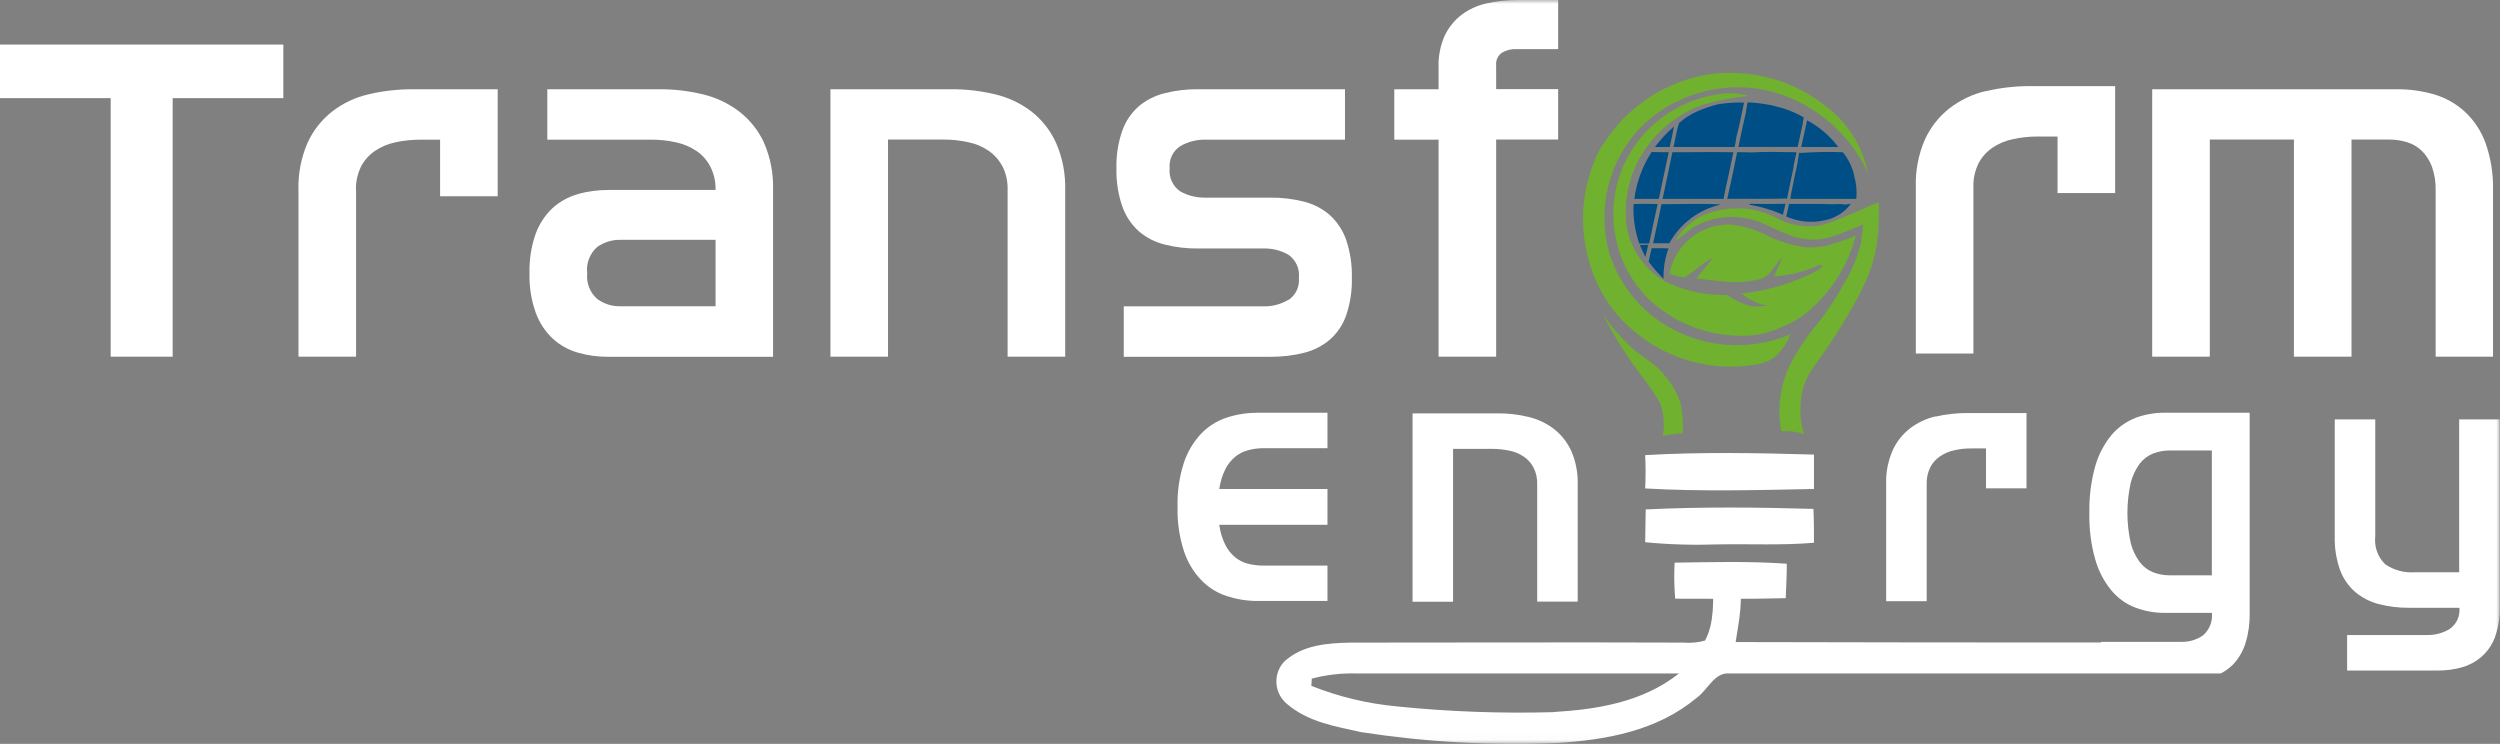 <svg width="326" height="97" viewBox="0 0 326 97" fill="none" xmlns="http://www.w3.org/2000/svg">
<rect x="0" y="0" width="326" height="97" fill="#808080" stroke="none"/>
<g clip-path="url(#clip0_1126_1080)">
<path d="M0 5.812V12.796H14.431V46.511H22.515V12.796H36.946V5.812H0Z" fill="white"/>
<mask id="mask0_1126_1080" style="mask-type:luminance" maskUnits="userSpaceOnUse" x="0" y="0" width="326" height="97">
<path d="M326 0H0V96.972H326V0Z" fill="white"/>
</mask>
<g mask="url(#mask0_1126_1080)">
<path d="M46.417 24.829C46.376 23.757 46.614 22.684 47.076 21.725C47.496 20.907 48.113 20.216 48.869 19.694C49.682 19.144 50.579 18.763 51.531 18.565C52.596 18.325 53.703 18.213 54.796 18.213H57.388V25.59H64.898V11.639H53.815C51.868 11.639 49.934 11.85 48.043 12.302C46.319 12.697 44.708 13.459 43.307 14.545C41.934 15.631 40.827 17.028 40.099 18.636C39.258 20.582 38.852 22.699 38.922 24.829V46.511H46.431V24.829H46.417Z" fill="white"/>
<path d="M93.311 39.936H80.898C79.805 39.964 78.74 39.626 77.871 38.977C76.919 38.145 76.442 36.889 76.569 35.633C76.414 34.35 76.905 33.066 77.871 32.205C78.754 31.585 79.819 31.246 80.898 31.274H93.311V39.936ZM99.63 18.606C98.888 17.012 97.781 15.616 96.394 14.543C94.979 13.471 93.367 12.71 91.658 12.3C89.781 11.849 87.847 11.623 85.914 11.637H71.371V18.211H84.933C86.026 18.211 87.105 18.324 88.169 18.564C89.108 18.761 89.991 19.142 90.789 19.664C91.56 20.172 92.176 20.878 92.611 21.696C93.101 22.641 93.339 23.713 93.311 24.771H79.329C77.97 24.771 76.625 24.94 75.322 25.321C74.117 25.674 72.996 26.28 72.057 27.127C71.076 28.058 70.32 29.201 69.857 30.47C69.269 32.135 69.003 33.884 69.045 35.648C69.003 37.383 69.269 39.118 69.857 40.768C70.32 42.052 71.076 43.209 72.057 44.14C72.996 45.001 74.103 45.621 75.322 45.974C76.625 46.355 77.97 46.538 79.329 46.524H100.807V24.785C100.877 22.669 100.471 20.567 99.63 18.62" fill="white"/>
<path d="M115.812 18.197H123.028C124.121 18.197 125.213 18.31 126.292 18.55C127.245 18.747 128.142 19.128 128.94 19.678C129.697 20.2 130.299 20.906 130.734 21.71C131.21 22.669 131.434 23.741 131.392 24.813V46.51H138.902V24.827C138.958 22.697 138.566 20.581 137.711 18.634C136.982 17.026 135.89 15.63 134.503 14.543C133.101 13.471 131.49 12.71 129.767 12.3C127.875 11.849 125.942 11.623 123.995 11.637H108.289V46.51H115.798V18.197H115.812Z" fill="white"/>
<path d="M167.988 39.104C166.979 39.696 165.83 39.993 164.668 39.95H146.538V46.524H165.648C167.133 46.538 168.619 46.369 170.062 46.002C171.295 45.692 172.443 45.114 173.424 44.281C174.391 43.421 175.12 42.334 175.54 41.121C176.072 39.555 176.324 37.891 176.282 36.24C176.324 34.547 176.072 32.869 175.54 31.274C175.106 30.033 174.377 28.933 173.41 28.044C172.443 27.212 171.281 26.605 170.048 26.295C168.605 25.928 167.133 25.759 165.648 25.773H157.242C156.079 25.801 154.916 25.533 153.907 24.955C152.927 24.291 152.394 23.121 152.52 21.936C152.408 20.793 152.955 19.678 153.907 19.058C154.93 18.465 156.079 18.183 157.256 18.211H175.386V11.637H156.261C154.776 11.623 153.291 11.793 151.848 12.159C150.601 12.47 149.452 13.048 148.471 13.881C147.505 14.741 146.776 15.827 146.342 17.055C145.795 18.62 145.543 20.271 145.585 21.936C145.543 23.628 145.795 25.307 146.342 26.901C146.776 28.143 147.505 29.243 148.471 30.132C149.452 30.978 150.601 31.571 151.848 31.881C153.291 32.248 154.776 32.417 156.261 32.403H164.696C165.858 32.361 167.007 32.643 168.016 33.221C168.983 33.898 169.515 35.069 169.375 36.24C169.487 37.383 168.969 38.483 168.016 39.118" fill="white"/>
<path d="M187.589 46.511H195.099V18.198H203.183V11.624H195.099V8.549C195.028 7.886 195.309 7.251 195.855 6.87C196.415 6.546 197.06 6.376 197.704 6.405H203.183V0H197.873C196.528 0 195.183 0.141 193.866 0.437C192.689 0.691 191.568 1.199 190.601 1.919C189.662 2.638 188.92 3.555 188.401 4.627C187.827 5.911 187.547 7.307 187.589 8.718V11.638H181.816V18.212H187.589V46.525V46.511Z" fill="white"/>
<path d="M258.945 11.877C257.222 12.272 255.611 13.048 254.209 14.12C252.836 15.207 251.73 16.603 251.001 18.212C250.16 20.158 249.754 22.274 249.824 24.404V46.101H257.334V24.419C257.292 23.346 257.53 22.274 257.992 21.315C258.413 20.497 259.029 19.806 259.786 19.284C260.598 18.733 261.495 18.353 262.448 18.155C263.513 17.915 264.619 17.802 265.712 17.802H268.304V25.18H275.814V11.229H264.731C262.784 11.229 260.851 11.44 258.959 11.892" fill="white"/>
<path d="M325.089 46.51V24.827C325.145 22.726 324.809 20.623 324.109 18.634C323.534 17.069 322.609 15.672 321.39 14.543C320.242 13.499 318.869 12.738 317.383 12.3C315.8 11.849 314.161 11.623 312.508 11.637H280.647V46.51H288.157V18.197H299.128V46.51H306.637V18.197H311.541C312.34 18.197 313.138 18.31 313.909 18.55C314.623 18.776 315.282 19.156 315.814 19.678C316.389 20.257 316.823 20.948 317.117 21.71C317.467 22.711 317.636 23.755 317.608 24.813V46.51H325.117H325.089Z" fill="white"/>
<path d="M189.48 58.53H194.566C195.337 58.53 196.107 58.615 196.864 58.77C197.536 58.911 198.167 59.179 198.727 59.56C199.26 59.927 199.694 60.421 199.988 60.999C200.325 61.676 200.479 62.438 200.451 63.186V78.45H205.733V63.186C205.775 61.69 205.494 60.195 204.906 58.827C204.388 57.698 203.617 56.711 202.65 55.949C201.656 55.187 200.521 54.651 199.316 54.369C197.985 54.044 196.626 53.889 195.253 53.903H184.198V78.464H189.48V58.53Z" fill="white"/>
<path d="M173.102 78.379V73.752H164.723C164.051 73.752 163.378 73.667 162.734 73.512C162.117 73.357 161.543 73.06 161.039 72.651C160.506 72.2 160.072 71.65 159.764 71.015C159.371 70.197 159.105 69.336 158.993 68.433H173.102V63.764H158.993C159.119 62.875 159.371 62.029 159.764 61.225C160.072 60.59 160.506 60.04 161.039 59.588C161.529 59.179 162.103 58.883 162.734 58.714C163.378 58.53 164.051 58.446 164.723 58.446H173.102V53.818H164.037C162.664 53.818 161.291 54.016 159.974 54.453C158.713 54.862 157.564 55.582 156.639 56.541C155.616 57.627 154.86 58.911 154.383 60.322C153.781 62.184 153.501 64.131 153.557 66.091C153.501 68.052 153.781 69.999 154.383 71.861C154.846 73.272 155.616 74.57 156.639 75.642C157.564 76.601 158.713 77.321 159.974 77.73C161.291 78.153 162.664 78.379 164.037 78.365H173.102V78.379Z" fill="white"/>
<path d="M252.374 54.299C251.169 54.581 250.035 55.117 249.04 55.879C248.073 56.64 247.288 57.628 246.784 58.771C246.196 60.139 245.901 61.634 245.957 63.13V78.394H251.239V63.13C251.211 62.368 251.38 61.62 251.702 60.943C251.996 60.365 252.43 59.885 252.963 59.518C253.523 59.137 254.168 58.855 254.84 58.714C255.597 58.545 256.367 58.46 257.138 58.474H258.973V63.68H264.255V53.861H256.451C255.078 53.861 253.719 54.017 252.388 54.327" fill="white"/>
<path d="M226.202 19.172C226.3 18.706 226.371 18.226 226.441 17.775C226.847 16.322 227.113 14.855 227.421 13.388C227.253 13.388 226.945 13.359 226.777 13.359C225.852 13.373 224.927 13.458 224.017 13.599C223.092 13.839 222.195 14.135 221.327 14.516C220.458 14.897 219.659 15.405 218.959 16.04C218.595 17.055 218.483 18.142 218.216 19.172H226.202Z" fill="#004E86"/>
<path d="M235.197 15.363L235.085 16.012L235.057 16.181V16.209V16.237C234.861 17.197 234.609 18.198 234.413 19.157H226.693C226.763 18.819 226.833 18.48 226.903 18.142C227.141 17.013 227.379 15.87 227.646 14.756C227.702 14.29 227.786 13.825 227.884 13.359H228.122C228.388 13.359 228.893 13.402 229.537 13.486C229.873 13.529 230.252 13.585 230.658 13.67H230.686C230.826 13.698 230.98 13.726 231.12 13.754H231.134C231.344 13.811 231.555 13.881 231.765 13.924C231.891 13.952 232.031 13.98 232.171 14.022C232.311 14.065 232.451 14.107 232.591 14.149C233.32 14.389 234.034 14.685 234.721 15.038C234.777 15.066 234.819 15.095 234.875 15.123C234.987 15.179 235.113 15.25 235.211 15.32" fill="#004E86"/>
<path d="M231.092 13.782C230.952 13.754 230.798 13.726 230.658 13.697C230.798 13.711 230.952 13.74 231.092 13.782Z" fill="#004E86"/>
<path d="M218.286 16.49C217.362 17.294 216.535 18.197 215.792 19.171H217.74C217.936 18.282 218.118 17.379 218.286 16.49Z" fill="#004E86"/>
<path d="M217.6 19.849C216.857 19.849 216.114 19.849 215.372 19.82C214.181 21.654 213.41 23.742 213.116 25.929H216.311C216.745 23.897 217.179 21.866 217.6 19.849Z" fill="#004E86"/>
<path d="M219.772 19.849H218.076C217.67 21.881 217.236 23.898 216.801 25.929H224.759C224.829 25.52 224.927 25.083 224.997 24.674C225.362 23.08 225.698 21.457 226.034 19.849C223.947 19.821 221.859 19.821 219.772 19.849Z" fill="#004E86"/>
<path d="M228.15 26.705C229.649 26.945 231.106 27.396 232.493 28.003C232.619 27.537 232.703 27.058 232.829 26.578C231.274 26.606 229.705 26.606 228.15 26.578V26.705Z" fill="#004E86"/>
<path d="M215.05 31.754C215.428 30.033 215.764 28.326 216.157 26.605C215.12 26.577 214.069 26.577 213.018 26.605C212.934 28.354 213.186 30.104 213.761 31.754H215.064H215.05Z" fill="#004E86"/>
<path d="M215.554 31.726H217.67C219.099 29.145 221.565 27.296 224.423 26.662C221.831 26.521 219.239 26.633 216.661 26.619C216.325 28.34 215.918 30.019 215.554 31.74" fill="#004E86"/>
<path d="M241.348 26.578L240.647 26.677C240.157 26.606 239.666 26.578 239.19 26.635C237.229 26.564 235.253 26.606 233.292 26.592C233.165 27.142 233.053 27.678 232.927 28.229C234.524 28.948 236.304 29.117 238.013 28.708C239.344 28.44 240.535 27.678 241.348 26.578Z" fill="#004E86"/>
<path d="M214.938 31.924C214.56 31.924 214.195 31.952 213.831 31.952C214.069 32.46 214.307 32.996 214.546 33.504C214.686 32.968 214.812 32.46 214.924 31.938" fill="#004E86"/>
<path d="M214.98 34.111C215.568 34.915 216.213 35.662 216.927 36.354C216.885 34.999 217.11 33.659 217.572 32.389C216.829 32.361 216.115 32.361 215.372 32.361C215.246 32.94 215.106 33.518 214.994 34.096" fill="#004E86"/>
<path d="M232.143 14.065C232.003 14.023 231.877 13.994 231.75 13.966C231.54 13.924 231.33 13.853 231.106 13.797C231.442 13.867 231.778 13.952 232.143 14.065Z" fill="#004E86"/>
<path d="M239.723 19.172H234.875C234.875 19.172 235.099 18.142 235.309 17.225C235.309 17.155 235.337 17.084 235.351 17.014C235.477 16.407 235.604 15.871 235.632 15.73C235.632 15.73 235.632 15.702 235.632 15.688C237.229 16.534 238.616 17.719 239.709 19.158" fill="#004E86"/>
<path d="M241.782 22.881C241.53 21.767 241.026 20.723 240.297 19.848C238.448 19.778 236.584 19.82 234.735 19.947L234.595 19.919C234.525 20.469 234.427 21.033 234.329 21.584C234.062 22.811 233.796 24.052 233.558 25.28C233.53 25.449 233.488 25.759 233.46 25.929H242.063C242.161 24.899 242.062 23.869 241.768 22.881" fill="#004E86"/>
<path d="M233.866 21.753L234.258 19.849C232.297 19.849 230.321 19.75 228.388 19.877C227.771 19.849 227.141 19.849 226.524 19.849C226.118 21.881 225.684 23.912 225.235 25.929C227.799 25.901 230.363 25.971 232.913 25.887L233.011 25.986L233.754 22.417C233.81 22.205 233.852 21.979 233.894 21.768" fill="#004E86"/>
<path d="M219.435 56.499C219.505 55.243 219.421 53.988 219.197 52.761C218.763 51.322 218.02 50.01 217.011 48.895C215.835 47.301 213.971 46.525 212.57 45.157C211.281 43.916 210.104 42.547 209.067 41.08C210.482 43.859 212.15 46.497 214.027 48.98C214.938 50.123 215.764 51.322 216.493 52.577C216.969 53.946 217.095 55.427 216.829 56.852C217.684 56.64 218.539 56.527 219.421 56.513" fill="#70B12F"/>
<path d="M231.47 28.328C228.402 26.804 224.815 26.776 221.733 28.257C220.402 28.948 219.295 30.02 218.539 31.318C219.547 30.768 220.318 29.851 221.369 29.343C223.19 28.412 225.264 28.074 227.295 28.398C230.153 28.737 232.451 30.811 235.309 31.149C238.013 31.657 240.493 30.19 242.959 29.287C242.889 30.035 242.791 30.782 242.693 31.53C242.259 33.392 241.544 35.169 240.563 36.792C239.555 38.626 238.42 40.375 237.159 42.026C235.674 43.747 234.413 45.623 233.376 47.654C232.115 50.321 231.737 53.325 232.269 56.231C233.278 56.161 234.301 56.288 235.267 56.612C234.889 55.512 234.721 54.341 234.791 53.184C234.791 51.52 235.225 49.897 236.08 48.472C237.467 46.469 238.91 44.494 240.185 42.392C242.175 39.007 244.304 35.565 244.767 31.572C244.991 29.851 245.061 28.116 244.977 26.381C242.483 27.368 240.087 28.624 237.495 29.372C235.421 29.752 233.292 29.372 231.484 28.314" fill="#70B12F"/>
<path d="M210.692 40.813C215.162 46.131 222.097 48.684 228.92 47.542C229.719 47.429 230.489 47.161 231.19 46.752C232.227 45.919 233.011 44.833 233.474 43.592C227.982 45.919 221.719 45.355 216.717 42.11C213.495 39.98 211.085 36.82 209.894 33.124C208.199 27.298 209.74 21.006 213.915 16.633C218.188 12.373 224.283 10.539 230.181 11.738C236.038 13.05 240.969 17 243.547 22.459C242.861 19.116 241.012 16.125 238.335 14.037C233.922 10.412 228.192 8.86 222.573 9.749C220.402 10.116 218.3 10.849 216.367 11.921C214.419 12.993 212.668 14.376 211.169 16.026C210.44 16.859 209.768 17.748 209.151 18.679C208.997 18.876 208.857 19.088 208.717 19.299C208.577 19.553 208.451 19.793 208.339 20.047C208.086 20.555 207.876 21.063 207.68 21.585C206.896 23.687 206.475 25.916 206.433 28.159C206.391 30.402 206.727 32.645 207.414 34.789C207.974 36.524 208.787 38.16 209.81 39.656C210.09 40.065 210.384 40.446 210.706 40.827" fill="#70B12F"/>
<path d="M236.542 59.278C229.228 59.066 221.845 58.925 214.531 59.348C214.601 60.815 214.601 62.226 214.531 63.693C221.845 64.116 229.228 63.905 236.542 63.764V59.278Z" fill="white"/>
<path d="M236.472 66.36C229.228 66.148 221.845 66.078 214.601 66.43C214.601 67.827 214.531 69.308 214.531 70.705C217.698 71.015 220.892 71.1 224.073 70.987C228.248 70.916 232.367 71.128 236.542 70.775C236.542 69.308 236.542 67.827 236.472 66.36Z" fill="white"/>
<path d="M218.37 73.371C218.286 74.937 218.314 76.503 218.44 78.069C223.246 78.069 228.052 78.14 232.857 77.999C232.927 76.531 232.997 74.98 232.997 73.512C228.122 73.16 223.246 73.301 218.37 73.371Z" fill="white"/>
<path d="M288.424 58.742V75.021H282.918C282.189 75.021 281.461 74.894 280.774 74.626C280.087 74.358 279.471 73.893 279.023 73.3C278.476 72.552 278.07 71.706 277.846 70.803C277.271 68.222 277.271 65.541 277.846 62.96C278.07 62.057 278.476 61.21 279.023 60.463C279.471 59.87 280.087 59.405 280.774 59.137C281.461 58.869 282.189 58.742 282.918 58.742H288.424ZM202.538 92.867C195.743 93.05 188.948 92.81 182.195 92.119C178.356 91.766 174.587 90.863 171 89.439C171 89.171 171.057 88.691 171.057 88.493C172.906 88 174.825 87.774 176.745 87.816H218.945C214.195 91.583 208.213 92.514 202.538 92.853M278.476 54.495C277.271 54.961 276.193 55.723 275.352 56.71C274.385 57.895 273.657 59.264 273.236 60.731C272.676 62.72 272.41 64.794 272.452 66.867C272.41 68.941 272.662 71.015 273.236 73.004C273.657 74.471 274.371 75.839 275.352 77.024C276.193 78.012 277.257 78.788 278.476 79.239C279.695 79.691 280.984 79.93 282.273 79.916H288.438C288.55 81.031 288.116 82.117 287.275 82.851C286.448 83.429 285.454 83.725 284.445 83.697H273.979V83.782C262.644 83.782 237.677 83.768 226.329 83.725C226.735 80.96 227.449 78.012 226.623 75.332C226.343 74.471 225.418 73.991 224.549 74.288C223.989 74.471 223.568 74.951 223.456 75.543C223.33 78.224 223.639 81.115 222.336 83.528C221.425 83.782 220.472 83.88 219.519 83.796C205.032 83.739 190.559 83.796 176.072 83.796C173.144 83.866 169.866 84.064 167.456 86.279C166.041 87.802 166.111 90.186 167.624 91.611C167.68 91.668 167.75 91.724 167.806 91.78C170.622 94.193 174.195 94.729 177.529 95.476C185.992 96.774 194.552 97.254 203.099 96.887C209.432 96.478 216.059 95.335 221.271 90.976C222.672 89.975 223.554 87.689 225.432 87.816H289.587C290.161 87.52 290.694 87.139 291.156 86.688C291.884 85.926 292.431 85.009 292.767 84.007C292.795 83.937 292.823 83.866 292.837 83.782C293.215 82.526 293.384 81.228 293.356 79.916V53.818H282.245C280.942 53.818 279.667 54.044 278.448 54.495" fill="white"/>
<path d="M320.704 74.627H314.82C313.489 74.711 312.158 74.344 311.051 73.597C310.07 72.666 309.58 71.311 309.734 69.957V54.693H304.452V69.957C304.41 71.438 304.648 72.92 305.139 74.316C305.545 75.431 306.231 76.418 307.114 77.194C308.011 77.942 309.062 78.478 310.182 78.774C311.471 79.099 312.802 79.268 314.119 79.254H320.704C320.816 80.326 320.34 81.384 319.457 82.005C318.547 82.569 317.496 82.837 316.431 82.809H306.063V87.436H317.93C318.995 87.436 320.046 87.309 321.055 87.013C321.363 86.928 321.657 86.815 321.937 86.688C323.506 86.011 324.739 84.713 325.342 83.105C325.37 83.034 325.398 82.964 325.412 82.879C325.804 81.708 325.986 80.481 325.958 79.254V54.693H320.676V74.627H320.704Z" fill="white"/>
<path d="M239.078 31.769L238.279 32.023C237.439 32.192 236.598 32.277 235.743 32.263C233.768 32.051 231.848 31.473 230.083 30.542C228.71 29.865 227.225 29.441 225.698 29.286C221.831 29.131 218.426 31.854 217.712 35.677C218.328 35.945 218.987 36.114 219.659 36.185C220.948 35.409 221.985 34.28 223.344 33.631C222.671 34.548 221.901 35.395 221.214 36.283C222.503 36.495 223.834 36.622 225.151 36.749C226.65 36.862 228.15 36.749 229.607 36.382C230.952 35.945 231.456 34.492 232.395 33.561C232.087 34.407 231.68 35.197 231.344 36.029C233.376 35.917 235.365 35.423 237.214 34.576C237.341 34.605 237.579 34.605 237.691 34.619C237.523 34.788 237.355 34.986 237.186 35.169C234.048 36.848 230.629 37.906 227.085 38.287C228.08 39.105 229.27 39.655 230.531 39.881C229.859 39.923 229.158 39.951 228.5 39.979C227.309 39.669 226.188 39.147 225.165 38.456C222.503 38.526 219.869 37.976 217.445 36.862C214.601 35.366 212.626 32.615 212.093 29.427C211.771 26.775 212.177 24.081 213.284 21.654C215.036 17.902 218.202 15.024 222.083 13.642C224.016 13.077 226.006 12.696 228.009 12.513C226.735 12.118 225.389 12.047 224.072 12.301C219.589 12.936 215.568 15.447 213.018 19.214C208.913 25.35 209.67 33.561 214.811 38.837C218.16 42.081 222.643 43.859 227.281 43.788C229.032 43.788 230.756 43.393 232.339 42.632C233.95 42.039 235.407 41.08 236.612 39.852C239.232 37.37 241.095 34.21 242.006 30.697C241.053 31.134 240.073 31.487 239.064 31.755" fill="#70B12F"/>
</g>
</g>
<defs>
<clipPath id="clip0_1126_1080">
<rect width="326" height="97" fill="white"/>
</clipPath>
</defs>
</svg>
